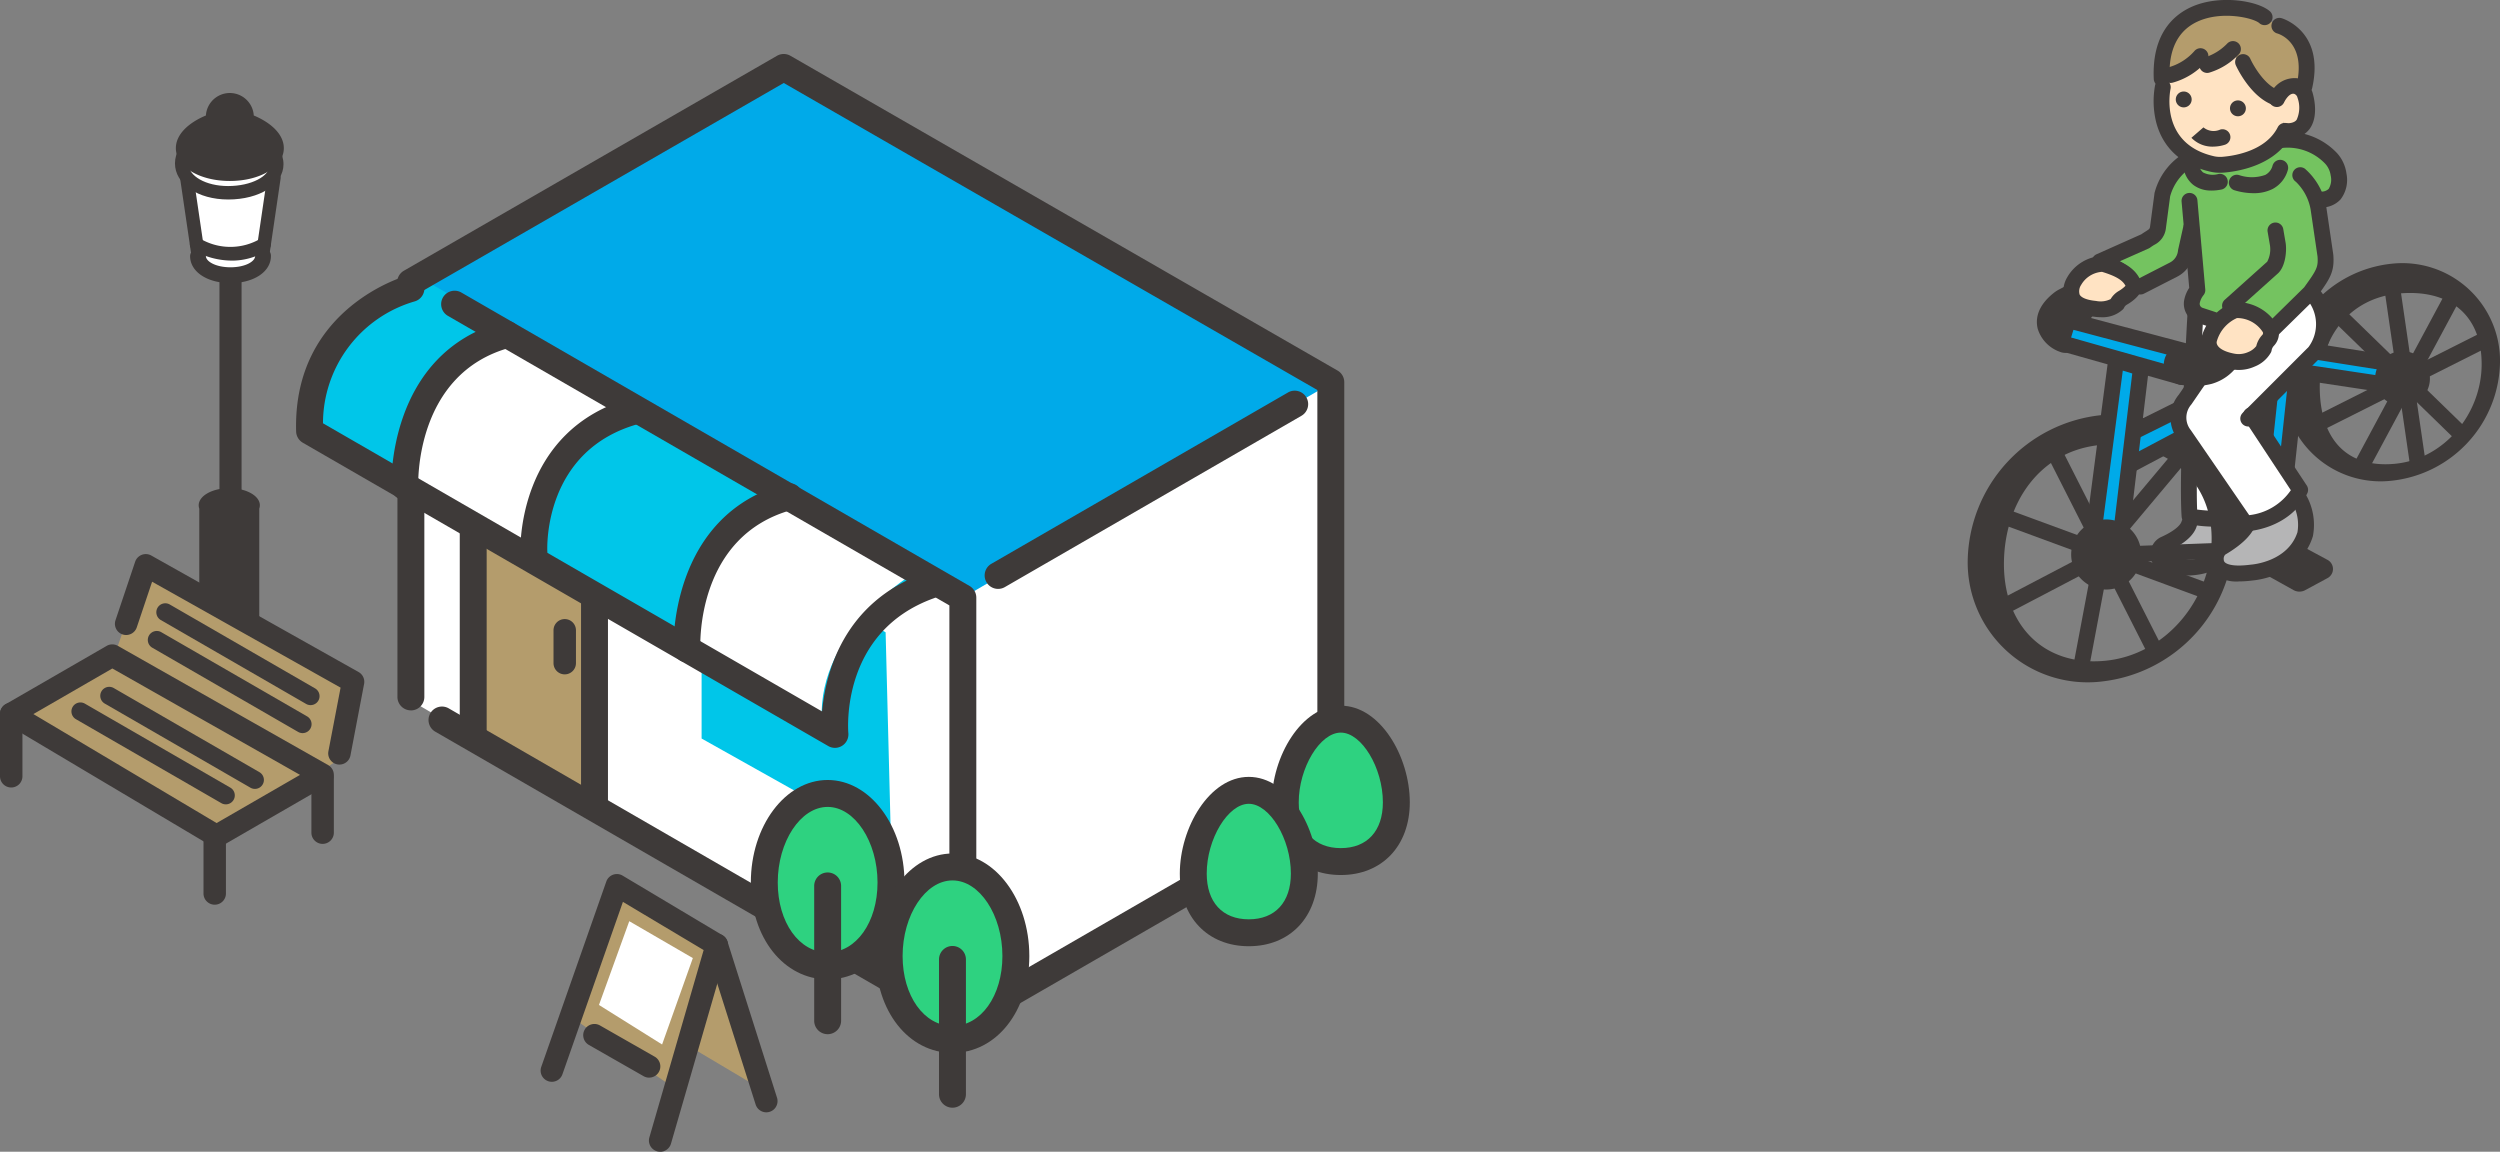 <svg xmlns="http://www.w3.org/2000/svg" xmlns:xlink="http://www.w3.org/1999/xlink" width="262.622" height="120.987" viewBox="0 0 262.622 120.987"><rect x="0" y="0" width="262.622" height="120.987" fill="#808080" stroke="none"/><defs><clipPath id="a"><rect width="148.098" height="115.315" fill="none"/></clipPath><clipPath id="b"><rect width="55.917" height="71.657" fill="none"/></clipPath></defs><g transform="translate(-851.777 -819.99)"><g transform="translate(851.777 825.662)"><g transform="translate(0 0)" clip-path="url(#a)"><path d="M56.605,70.682a1.162,1.162,0,0,1-1.161-1.161V41.147a1.161,1.161,0,1,1,2.323,0V69.52a1.162,1.162,0,0,1-1.161,1.161" transform="translate(-32.39 -23.36)" fill="#3e3a39"/><path d="M55.509,129.975V111.84a1.051,1.051,0,0,0,.062-.354c0-1-1.438-1.8-3.213-1.8s-3.212.807-3.212,1.8a1.061,1.061,0,0,0,.062.354v18.135a1.722,1.722,0,0,0-.81,1.346c0,1.227,1.773,2.222,3.96,2.222s3.96-1,3.96-2.222a1.721,1.721,0,0,0-.81-1.346" transform="translate(-28.274 -64.077)" fill="#3e3a39"/><path d="M45.9,22.849l1.884,12.4s2.923,3.917,6.776,0L55.9,23.16Z" transform="translate(-26.817 -13.348)" fill="#fff"/><path d="M49.795,25.473c-3.188,0-5.592-1.631-5.592-3.793,0-2.259,2.665-4.241,5.7-4.241,2.985,0,5.7,2.066,5.7,4.335,0,2.109-2.5,3.7-5.817,3.7m.113-6.62c-2.416,0-4.291,1.52-4.291,2.827,0,1.334,1.835,2.379,4.178,2.379,2.428,0,4.4-1.025,4.4-2.285,0-1.323-1.914-2.921-4.291-2.921" transform="translate(-25.823 -10.188)" fill="#3e3a39"/><path d="M52.273,52.722c-2.46,0-4.245-1.194-4.245-2.838a.83.83,0,0,1,1.659,0c0,.569,1.039,1.179,2.586,1.179s2.586-.61,2.586-1.179a.83.83,0,1,1,1.659,0c0,1.644-1.785,2.838-4.245,2.838" transform="translate(-28.058 -28.657)" fill="#3e3a39"/><path d="M52.613,12.213a2.519,2.519,0,0,0-5.028,0c-1.871.784-3.157,2.015-3.157,3.435,0,1.994,2.539,3.445,5.671,3.445s5.671-1.451,5.671-3.445c0-1.42-1.286-2.651-3.157-3.435" transform="translate(-25.955 -5.754)" fill="#3e3a39"/><path d="M47.4,39.085a.707.707,0,0,1-.7-.6l-1.138-7.745a.707.707,0,1,1,1.4-.205L48.1,38.275a.707.707,0,0,1-.6.8.675.675,0,0,1-.1.008" transform="translate(-26.615 -17.482)" fill="#3e3a39"/><path d="M65.42,38.84a.675.675,0,0,1-.1-.008.707.707,0,0,1-.6-.8l1.163-7.919a.707.707,0,1,1,1.4.206l-1.163,7.918a.707.707,0,0,1-.7.6" transform="translate(-37.805 -17.238)" fill="#3e3a39"/><path d="M52.365,48.806A8.254,8.254,0,0,1,48.309,47.7a.707.707,0,0,1,.75-1.2,6.233,6.233,0,0,0,6.338,0,.707.707,0,1,1,.756,1.2,6.982,6.982,0,0,1-3.788,1.109" transform="translate(-28.028 -27.102)" fill="#3e3a39"/><path d="M103.193,42.441,102.25,83.7l57.48,33.723,39.156-22.03.473-44.638-56.622-23.1Z" transform="translate(-59.735 -16.157)" fill="#fff"/><path d="M103.809,25.958,161.791,59.1l39.81-23.18L142.975,3.4Z" transform="translate(-60.645 -1.986)" fill="#00aae9"/><path d="M120.156,107.118l-.6,27.223,12.781,7.473v-31.79Z" transform="translate(-69.842 -62.579)" fill="#b49c6c"/><path d="M130.308,146.04a1.414,1.414,0,0,1-1.414-1.414V123.108l-9.914-5.935v20.1a1.414,1.414,0,0,1-2.827,0V114.68a1.414,1.414,0,0,1,2.14-1.213l12.742,7.627a1.414,1.414,0,0,1,.687,1.213v22.319a1.414,1.414,0,0,1-1.414,1.414" transform="translate(-67.856 -66.17)" fill="#3e3a39"/><path d="M177.255,119.266v22.319l19.9,11.16-.57-22.319Z" transform="translate(-103.552 -69.675)" fill="#00c6e9"/><path d="M89.651,56.368S77.376,61.8,78.157,72.541l55.19,31.867s-1.2-12.769,12.347-16.2Z" transform="translate(-45.638 -32.93)" fill="#00c6e9"/><path d="M102.253,87.253s-.454-12.059,9.664-15.585l13.755,6.982s-10.331,6.025-9.857,15.542Z" transform="translate(-59.734 -41.868)" fill="#fff"/><path d="M174.995,129.693s-.454-12.059,9.664-15.585l13.755,6.982s-10.331,6.025-9.857,15.542Z" transform="translate(-102.23 -66.662)" fill="#fff"/><path d="M163.324,100.937a1.414,1.414,0,0,1-.708-2.639l34.429-19.879V35.3L140.989,3.045,102.528,25.2a1.414,1.414,0,1,1-1.411-2.45L140.282.188a1.417,1.417,0,0,1,1.411,0l57.47,33.064a1.414,1.414,0,0,1,.709,1.225V79.236a1.414,1.414,0,0,1-.707,1.225L164.03,100.748a1.407,1.407,0,0,1-.706.19" transform="translate(-58.658 0)" fill="#3e3a39"/><path d="M101.823,132.3a1.414,1.414,0,0,1-1.414-1.414V109.85a1.414,1.414,0,1,1,2.827,0v21.041a1.414,1.414,0,0,1-1.414,1.414" transform="translate(-58.659 -63.348)" fill="#3e3a39"/><path d="M166.258,137.039a1.414,1.414,0,0,1-1.414-1.414V92.87L112.163,62.452A1.414,1.414,0,1,1,113.577,60l53.388,30.827a1.414,1.414,0,0,1,.707,1.225v43.571a1.414,1.414,0,0,1-1.414,1.414" transform="translate(-65.112 -34.943)" fill="#3e3a39"/><path d="M131.4,105.511a1.4,1.4,0,0,1-.7-.189L75.5,73.456A1.414,1.414,0,0,1,74.8,72.27C74.44,59.2,86.377,55.917,86.5,55.885a1.414,1.414,0,0,1,.721,2.735,13.354,13.354,0,0,0-9.6,12.793l52.427,30.271c.36-3.959,2.2-11.464,10.793-14.554a1.414,1.414,0,1,1,.958,2.661c-9.787,3.521-9.025,13.75-8.988,14.183a1.416,1.416,0,0,1-1.411,1.537" transform="translate(-43.692 -32.621)" fill="#3e3a39"/><path d="M100.28,86.286a1.414,1.414,0,0,1-1.411-1.346c-.007-.141-.528-14.115,11.788-17.427a1.414,1.414,0,0,1,.734,2.731c-10.143,2.728-9.7,14.444-9.7,14.562a1.413,1.413,0,0,1-1.345,1.479l-.069,0" transform="translate(-57.756 -39.412)" fill="#3e3a39"/><path d="M132.882,104.384a1.413,1.413,0,0,1-1.411-1.339c-.007-.129-.528-12.985,11.793-16.3A1.414,1.414,0,1,1,144,89.476c-10.088,2.713-9.724,12.99-9.7,13.426a1.416,1.416,0,0,1-1.343,1.48l-.071,0" transform="translate(-76.803 -50.648)" fill="#3e3a39"/><path d="M171.555,127.257a1.413,1.413,0,0,1-1.411-1.345c-.007-.141-.529-14.115,11.788-17.427a1.414,1.414,0,1,1,.734,2.731c-10.1,2.717-9.718,14.082-9.7,14.565a1.415,1.415,0,0,1-1.348,1.476l-.066,0" transform="translate(-99.395 -63.348)" fill="#3e3a39"/><path d="M160.893,197.259a1.407,1.407,0,0,1-.706-.19L109,167.516a1.414,1.414,0,1,1,1.414-2.449L161.6,194.62a1.414,1.414,0,0,1-.709,2.639" transform="translate(-63.267 -96.321)" fill="#3e3a39"/><path d="M250.182,105.882a1.414,1.414,0,0,1-.709-2.639l31.167-18a1.414,1.414,0,0,1,1.414,2.449l-31.167,18a1.407,1.407,0,0,1-.705.19" transform="translate(-145.329 -49.691)" fill="#3e3a39"/><path d="M206.4,196.176c0,5.168-2.98,8.76-6.657,8.76s-6.657-3.593-6.657-8.76,2.98-9.357,6.657-9.357,6.657,4.189,6.657,9.357" transform="translate(-112.804 -109.14)" fill="#2ed280"/><path d="M197.761,204.363c-4.6,0-8.07-4.374-8.07-10.174,0-5.939,3.62-10.771,8.07-10.771s8.07,4.832,8.07,10.771c0,5.8-3.469,10.174-8.07,10.174m0-18.117c-2.842,0-5.242,3.637-5.242,7.943,0,4.188,2.254,7.346,5.242,7.346S203,198.377,203,194.189c0-4.306-2.4-7.943-5.242-7.943" transform="translate(-110.817 -107.153)" fill="#3e3a39"/><path d="M207.114,223.825a1.414,1.414,0,0,1-1.414-1.414V208.288a1.414,1.414,0,1,1,2.827,0v14.123a1.414,1.414,0,0,1-1.414,1.414" transform="translate(-120.17 -120.856)" fill="#3e3a39"/><path d="M237.938,214.745c0,5.168-2.98,8.76-6.657,8.76s-6.657-3.593-6.657-8.76,2.98-9.357,6.657-9.357,6.657,4.189,6.657,9.357" transform="translate(-131.226 -119.988)" fill="#2ed280"/><path d="M229.3,222.933c-4.6,0-8.07-4.374-8.07-10.174,0-5.939,3.62-10.771,8.07-10.771s8.07,4.832,8.07,10.771c0,5.8-3.469,10.174-8.07,10.174m0-18.117c-2.842,0-5.242,3.637-5.242,7.943,0,4.188,2.254,7.346,5.242,7.346s5.242-3.158,5.242-7.346c0-4.306-2.4-7.943-5.242-7.943" transform="translate(-129.24 -118.001)" fill="#3e3a39"/><path d="M238.648,242.395a1.414,1.414,0,0,1-1.414-1.414V226.858a1.414,1.414,0,1,1,2.827,0v14.123a1.414,1.414,0,0,1-1.414,1.414" transform="translate(-138.592 -131.704)" fill="#3e3a39"/><path d="M336.382,176.785c0,4.132-2.612,6.221-5.835,6.221s-5.834-2.089-5.834-6.221,2.612-8.741,5.834-8.741,5.835,4.61,5.835,8.741" transform="translate(-189.697 -98.171)" fill="#2ed280"/><path d="M328.561,182.432c-4.336,0-7.248-3.068-7.248-7.634,0-4.793,3.1-10.155,7.248-10.155s7.248,5.361,7.248,10.155c0,4.566-2.913,7.634-7.248,7.634m0-14.961c-2.19,0-4.42,3.7-4.42,7.327,0,3.01,1.652,4.807,4.42,4.807s4.42-1.8,4.42-4.807c0-3.629-2.231-7.327-4.42-7.327" transform="translate(-187.711 -96.184)" fill="#3e3a39"/><path d="M313.141,194.776c0,4.131-2.612,6.22-5.835,6.22s-5.834-2.089-5.834-6.22,2.612-8.741,5.834-8.741,5.835,4.609,5.835,8.741" transform="translate(-176.12 -108.682)" fill="#2ed280"/><path d="M305.32,200.423c-4.336,0-7.248-3.068-7.248-7.635,0-4.793,3.1-10.155,7.248-10.155s7.248,5.361,7.248,10.155c0,4.567-2.913,7.635-7.248,7.635m0-14.961c-2.19,0-4.421,3.7-4.421,7.327,0,3.01,1.652,4.807,4.421,4.807s4.42-1.8,4.42-4.807c0-3.629-2.23-7.327-4.42-7.327" transform="translate(-174.134 -106.695)" fill="#3e3a39"/><path d="M17.634,129.18l-3.142,9.054L3.964,144.521l21.1,13.1,10.761-6.655,2.5-1.681,1.324-7.835Z" transform="translate(-2.316 -75.467)" fill="#b49c6c"/><path d="M22.744,170.465a1.179,1.179,0,0,1-.6-.166L.576,157.47a1.178,1.178,0,0,1,.013-2.033l10.62-6.131a1.18,1.18,0,0,1,1.17,0l22.093,12.525a1.178,1.178,0,0,1,.008,2.045l-11.147,6.437a1.178,1.178,0,0,1-.589.158M3.508,156.472l19.245,11.449,8.765-5.061L11.8,151.683Z" transform="translate(0 -87.132)" fill="#3e3a39"/><path d="M52.625,148.457a1.206,1.206,0,0,1-.223-.021,1.178,1.178,0,0,1-.936-1.379l1.279-6.683-19.8-11.126-1.61,4.795a1.178,1.178,0,1,1-2.234-.751l2.064-6.144a1.179,1.179,0,0,1,1.694-.652l21.776,12.239a1.178,1.178,0,0,1,.58,1.249L53.781,147.5a1.179,1.179,0,0,1-1.156.957" transform="translate(-16.967 -73.811)" fill="#3e3a39"/><path d="M1.178,172.8A1.178,1.178,0,0,1,0,171.617v-6.546a1.178,1.178,0,0,1,2.357,0v6.546A1.178,1.178,0,0,1,1.178,172.8" transform="translate(0 -95.746)" fill="#3e3a39"/><path d="M52.59,203.6a1.178,1.178,0,0,1-1.178-1.178v-5.707a1.178,1.178,0,0,1,2.357,0v5.707A1.178,1.178,0,0,1,52.59,203.6" transform="translate(-30.035 -114.234)" fill="#3e3a39"/><path d="M79.852,188.244a1.178,1.178,0,0,1-1.178-1.178v-5.7a1.178,1.178,0,0,1,2.357,0v5.7a1.178,1.178,0,0,1-1.178,1.178" transform="translate(-45.961 -105.267)" fill="#3e3a39"/><path d="M55.662,149.45a.94.94,0,0,1-.471-.126L39.9,140.495a.943.943,0,0,1,.943-1.632l15.29,8.828a.943.943,0,0,1-.472,1.759" transform="translate(-23.035 -81.049)" fill="#3e3a39"/><path d="M53.645,156.522a.94.94,0,0,1-.471-.126l-15.29-8.829a.943.943,0,1,1,.943-1.632l15.29,8.828a.943.943,0,0,1-.472,1.759" transform="translate(-21.857 -85.181)" fill="#3e3a39"/><path d="M41.6,170.616a.94.94,0,0,1-.471-.126l-15.289-8.828a.943.943,0,1,1,.943-1.633l15.29,8.828a.943.943,0,0,1-.472,1.759" transform="translate(-14.821 -93.415)" fill="#3e3a39"/><path d="M34.25,174.521a.94.94,0,0,1-.471-.126l-15.29-8.828a.943.943,0,0,1,.943-1.633l15.29,8.828a.943.943,0,0,1-.472,1.759" transform="translate(-10.527 -95.696)" fill="#3e3a39"/><path d="M141.018,148.572a1.178,1.178,0,0,1-1.178-1.178v-3.452a1.178,1.178,0,0,1,2.357,0v3.452a1.178,1.178,0,0,1-1.178,1.178" transform="translate(-81.694 -83.402)" fill="#3e3a39"/><path d="M160.821,216.851l-4.67,14.83,6.5-1.339,8.674,5.153-5.011-14.911Z" transform="translate(-91.223 -126.684)" fill="#b49c6c"/><path d="M148.143,210.575l-4.907,13.3,11.153,7.689,4.583-14.956Z" transform="translate(-83.679 -123.018)" fill="#b49c6c"/><path d="M149.135,236.343a1.191,1.191,0,0,1-.329-.047,1.179,1.179,0,0,1-.8-1.46l5.7-19.677-8.479-5.061-6.351,18.1a1.178,1.178,0,1,1-2.223-.78l6.828-19.457a1.178,1.178,0,0,1,1.716-.621l10.5,6.267a1.178,1.178,0,0,1,.528,1.339l-5.95,20.551a1.179,1.179,0,0,1-1.131.851" transform="translate(-79.79 -121.028)" fill="#3e3a39"/><path d="M154.269,250.7a1.172,1.172,0,0,1-.583-.156l-5.746-3.28a1.178,1.178,0,0,1,1.168-2.047l5.746,3.28a1.178,1.178,0,0,1-.585,2.2" transform="translate(-86.079 -143.166)" fill="#3e3a39"/><path d="M154.5,219.091l-3.183,8.8,6.632,4.152,3.23-9.076Z" transform="translate(-88.397 -127.993)" fill="#fff"/><path d="M184.634,241.008a1.179,1.179,0,0,1-1.123-.822l-5.205-16.411a1.178,1.178,0,0,1,2.246-.713l5.206,16.411a1.179,1.179,0,0,1-1.124,1.535" transform="translate(-104.133 -129.832)" fill="#3e3a39"/></g></g><g transform="translate(1058.482 819.99)"><g clip-path="url(#b)"><path d="M111.368,288.1c-.145.521-.722,1.325-2.652,2.192a1.147,1.147,0,0,0-.584,1.013c-.031.661.442,1.465,2.967,1.414,0,0,3.678.16,4.981-2.792a4.858,4.858,0,0,0,.173-1.833L114.03,286.1Z" transform="translate(-88.1 -233.104)" fill="#b5b5b6"/><path d="M107.212,298.66a4.157,4.157,0,0,1-3.054-.885,1.839,1.839,0,0,1-.524-1.4,1.949,1.949,0,0,1,1.075-1.733c1.835-.824,2.141-1.475,2.191-1.655a.834.834,0,0,1,1.606.447c-.281,1.009-1.329,1.927-3.114,2.729a.5.5,0,0,0-.093.292.182.182,0,0,0,.054.163c.094.1.52.41,2.063.378h.053c.124,0,3.094.086,4.163-2.253a4.125,4.125,0,0,0,.125-1.455.834.834,0,0,1,1.659-.168,5.624,5.624,0,0,1-.211,2.181c-.008.025-.018.049-.028.073-1.465,3.319-5.337,3.3-5.75,3.289l-.215,0" transform="translate(-84.434 -238.207)" fill="#3e3a39"/><path d="M239.434,176.546a.834.834,0,0,1-.824-.714l-2.776-19.073a.834.834,0,0,1,1.65-.24l2.776,19.073a.834.834,0,0,1-.7.945.846.846,0,0,1-.121.009" transform="translate(-192.142 -126.944)" fill="#3e3a39"/><path d="M218.749,182.95a.834.834,0,0,1-.734-1.228l9.8-18.248a.834.834,0,1,1,1.469.789l-9.8,18.248a.833.833,0,0,1-.735.439" transform="translate(-177.55 -132.834)" fill="#3e3a39"/><path d="M200.476,198.915a.829.829,0,0,1-.311-.06l-8.909-3.586a.834.834,0,0,1,.623-1.547l8.909,3.586a.834.834,0,0,1-.311,1.607" transform="translate(-155.402 -157.788)" fill="#3e3a39"/><path d="M191.567,199.714a.834.834,0,0,1-.375-1.578l17.826-8.968a.833.833,0,1,1,.749,1.489l-17.825,8.968a.829.829,0,0,1-.374.089" transform="translate(-155.402 -154.054)" fill="#3e3a39"/><path d="M219.6,188.381a.831.831,0,0,1-.581-.236l-12.736-12.383a.834.834,0,0,1,1.162-1.2l12.736,12.383a.834.834,0,0,1-.581,1.431" transform="translate(-167.866 -142.038)" fill="#3e3a39"/><path d="M54.464,271.338a.833.833,0,0,1-.744-.457L42.632,249.018a.834.834,0,1,1,1.487-.754l11.088,21.863a.834.834,0,0,1-.743,1.211" transform="translate(-34.661 -201.903)" fill="#3e3a39"/><path d="M34.443,296.525a.83.83,0,0,1-.288-.051l-22.324-8.219a.834.834,0,1,1,.576-1.565l22.324,8.219a.834.834,0,0,1-.288,1.616" transform="translate(-9.195 -233.542)" fill="#3e3a39"/><path d="M18.611,316.92a.834.834,0,0,1-.388-1.572l10.118-5.3a.834.834,0,1,1,.774,1.477L19,316.825a.83.83,0,0,1-.386.1" transform="translate(-14.484 -252.538)" fill="#3e3a39"/><path d="M60.654,326.894a.835.835,0,0,1-.82-.988l2.079-11.037a.834.834,0,0,1,1.638.309l-2.079,11.037a.834.834,0,0,1-.818.679" transform="translate(-48.739 -255.989)" fill="#3e3a39"/><path d="M74.877,265.132a.834.834,0,0,1-.638-1.37l7.805-9.3a.834.834,0,1,1,1.277,1.072l-7.8,9.3a.832.832,0,0,1-.639.3" transform="translate(-60.328 -207.082)" fill="#3e3a39"/><path d="M82.412,309.948a.834.834,0,0,1-.03-1.667l10.312-.38a.834.834,0,0,1,.062,1.666l-10.312.38h-.031" transform="translate(-66.467 -250.865)" fill="#3e3a39"/><path d="M126.107,175.09s-.937,16.368-.607,21.1a15.887,15.887,0,0,0,5.029.147l.174-3.461,2.568-18.635Z" transform="translate(-102.194 -141.963)" fill="#fff"/><path d="M190.191,172.15a10.262,10.262,0,0,1-11.4-10.375,12.741,12.741,0,0,1,11.4-12.421,10.262,10.262,0,0,1,11.4,10.375,12.741,12.741,0,0,1-11.4,12.421M191,152.48c-5.223.469-8.345,4.593-8.345,9.816s2.622,8.547,7.845,8.078,9.162-5.25,9.162-10.473-3.438-7.891-8.661-7.422" transform="translate(-145.673 -121.649)" fill="#3e3a39"/><path d="M13.994,263.182A12.6,12.6,0,0,1,0,250.444a15.642,15.642,0,0,1,13.994-15.249,12.6,12.6,0,0,1,13.994,12.737,15.641,15.641,0,0,1-13.994,15.249m0-24.861c-6.412.576-10.188,6.11-10.188,12.522S7.963,261.577,14.375,261s11.248-6.445,11.248-12.857-5.217-10.4-11.629-9.824" transform="translate(0 -191.581)" fill="#3e3a39"/><path d="M145.129,299.388,152,303.215a1.273,1.273,0,0,0,1.215.008l2.324-1.255a1.087,1.087,0,0,0,0-1.944l-7.049-3.806a1.273,1.273,0,0,0-1.229.016l-2.148,1.234a1.086,1.086,0,0,0,.014,1.921" transform="translate(-117.768 -241.224)" fill="#3e3a39"/><path d="M84.719,206.4l19.708-9.8-.441,2.942-19.277,10.2Z" transform="translate(-69.018 -160.182)" fill="#00aae9"/><path d="M81.043,206.915a.833.833,0,0,1-.834-.836l.01-3.35a.833.833,0,0,1,.463-.744l19.708-9.8a.834.834,0,0,1,1.2.87L101.144,196a.834.834,0,0,1-.434.613l-19.277,10.2a.836.836,0,0,1-.39.1m.842-3.666,0,1.446,17.677-9.357.141-.944Z" transform="translate(-65.351 -156.517)" fill="#3e3a39"/><path d="M72.562,204.369l-2.621,20.054a1.667,1.667,0,0,0,1.33,1.94,1.54,1.54,0,0,0,1.543-1.519l2.362-19.7Z" transform="translate(-56.974 -166.512)" fill="#00aae9"/><path d="M67.714,223.536q-.09,0-.181-.008a2.188,2.188,0,0,1-1.505-.817,2.755,2.755,0,0,1-.582-2.047l2.623-20.07a.834.834,0,0,1,1.062-.691l2.614.771a.833.833,0,0,1,.592.9l-2.361,19.7a2.379,2.379,0,0,1-2.262,2.267M69.6,201.778,67.1,220.865a1.087,1.087,0,0,0,.216.79.541.541,0,0,0,.359.212c.312.026.6-.318.641-.768,0-.006,0-.013,0-.02l2.278-19Z" transform="translate(-53.308 -162.846)" fill="#3e3a39"/><path d="M43.56,166.74a1.4,1.4,0,0,1-1.915,1.067A3.728,3.728,0,0,1,39.3,165.38c-.23-.933-.116-2.333,1.685-3.764a3.515,3.515,0,0,1,.562-.365l.958-.5a1.4,1.4,0,0,1,1.893.595l.691,1.324a1.4,1.4,0,0,1-.595,1.893,1.4,1.4,0,0,0-.735,1.012Z" transform="translate(-31.945 -130.844)" fill="#3e3a39"/><path d="M53.687,181.59,65.9,184.824l-.294,2.734-12.654-3.582Z" transform="translate(-43.139 -147.953)" fill="#00aae9"/><path d="M61.935,184.725a.827.827,0,0,1-.227-.031l-12.654-3.582a.833.833,0,0,1-.569-1.049l.74-2.387a.833.833,0,0,1,1.01-.559l12.208,3.234a.833.833,0,0,1,.615.895l-.295,2.734a.833.833,0,0,1-.829.744m-11.6-4.984,10.882,3.08.112-1.041L50.58,178.934Z" transform="translate(-39.473 -144.285)" fill="#3e3a39"/><path d="M187.675,197.925l10.9,1.725L198.3,201.9l-10.638-1.6Z" transform="translate(-152.902 -161.261)" fill="#00aae9"/><path d="M194.636,199.064a.84.84,0,0,1-.124-.009l-10.638-1.6a.834.834,0,0,1-.71-.828l.011-2.376a.833.833,0,0,1,.964-.819l10.9,1.725a.834.834,0,0,1,.7.924l-.273,2.245a.833.833,0,0,1-.827.733m-9.8-3.146,9.077,1.361.073-.6-9.147-1.448Z" transform="translate(-149.235 -157.596)" fill="#3e3a39"/><path d="M236.782,202.042a2.88,2.88,0,1,1-2.88-2.88,2.88,2.88,0,0,1,2.88,2.88" transform="translate(-188.228 -162.269)" fill="#3e3a39"/><path d="M66.036,298.267a3.68,3.68,0,1,1-3.68-3.68,3.68,3.68,0,0,1,3.68,3.68" transform="translate(-47.807 -240.018)" fill="#3e3a39"/><path d="M166.258,171.935,164,192.886l2.74-1.46,2.29-21.24Z" transform="translate(-133.62 -138.661)" fill="#00aae9"/><path d="M160.332,190.052a.834.834,0,0,1-.829-.923l2.259-20.951a.834.834,0,0,1,.384-.616l2.771-1.749a.834.834,0,0,1,1.274.794l-2.29,21.24a.834.834,0,0,1-.437.646l-2.74,1.46a.833.833,0,0,1-.392.1m3.045-21.295-2.047,18.985.961-.512,2.058-19.086Z" transform="translate(-129.953 -134.993)" fill="#3e3a39"/><path d="M73.582,85.739s3.57-.015,4.041,2.674l4.632-2.674,1.192-1.726.635,3.837s-1.319,1.874-.028,2.878l7.163,2.258,5.6-5.084.709-2.9-.915-5.728s2.113.641,2.339-2.38c0,0,.18-2.734-3.342-3.734l-7.322-1.787-5.1,3.064a7.411,7.411,0,0,0-2.926,5.2L79.754,82.6Z" transform="translate(-59.952 -58.154)" fill="#74c360"/><path d="M109.223,22.92S108.514,32.8,114.081,34a7.607,7.607,0,0,0,8.183-3.447l-.592-3.775-3.756-5.99Z" transform="translate(-88.967 -16.94)" fill="#ffe3c3"/><path d="M174.036,49.381s1.4-2.476,2.853-.905c0,0,2.259,3.957-1.589,4.379Z" transform="translate(-141.798 -39.07)" fill="#ffe3c3"/><path d="M117.823,8.523a2.37,2.37,0,0,1-2.592,1.445l-3.957.911h-.882s-.025-9.068,9.6-6.135l2.712,1.364s4.087,1.717,2.327,6.687c0,0-1.235-.95-2.527.827l-1.553-.434s-2.669-2.463-3.132-4.665" transform="translate(-89.943 -3.39)" fill="#b49c6c"/><path d="M150.381,57.555a.834.834,0,1,1-1.023-.588.834.834,0,0,1,1.023.588" transform="translate(-121.189 -46.391)" fill="#3e3a39"/><path d="M119.639,52.514a.834.834,0,1,1-1.023-.588.834.834,0,0,1,1.023.588" transform="translate(-96.141 -42.284)" fill="#3e3a39"/><path d="M132.128,26.59a.834.834,0,0,1-.271-1.622,5.612,5.612,0,0,0,2.351-1.435.834.834,0,0,1,1.294,1.051,7.108,7.108,0,0,1-3.1,1.96.832.832,0,0,1-.271.046" transform="translate(-106.973 -18.929)" fill="#3e3a39"/><path d="M156.007,36a.83.83,0,0,1-.246-.037c-2.506-.773-4.02-4.109-4.083-4.25a.834.834,0,0,1,1.522-.68c.348.774,1.575,2.882,3.053,3.338a.834.834,0,0,1-.245,1.63" transform="translate(-123.522 -24.879)" fill="#3e3a39"/><path d="M172.744,50.577h-.034a.834.834,0,0,1,.006-1.667h.029c.74,0,.954-.277,1.025-.369a3.062,3.062,0,0,0,.091-2.309.555.555,0,0,0-.365-.418c-.549-.111-1.031.864-1.035.874a.834.834,0,1,1-1.522-.681,2.788,2.788,0,0,1,2.879-1.829A2.207,2.207,0,0,1,175.47,45.8c.2.729.551,2.554-.382,3.761a2.792,2.792,0,0,1-2.345,1.017" transform="translate(-139.214 -35.96)" fill="#3e3a39"/><path d="M112.385,54.634a4.215,4.215,0,0,1-.916-.094c-3.885-.858-5.285-3.312-5.774-5.219a9.184,9.184,0,0,1-.113-3.886.834.834,0,0,1,1.628.358c-.051.238-1.189,5.836,4.619,7.119a3.114,3.114,0,0,0,.955.035c1.292-.12,4.431-.659,5.67-3.069a.834.834,0,1,1,1.482.763c-1.617,3.144-5.433,3.821-7,3.966q-.288.027-.552.027" transform="translate(-85.897 -36.486)" fill="#3e3a39"/><path d="M106.287,9.094a.834.834,0,0,1-.832-.8c-.206-4.641,2-6.658,3.885-7.533,2.984-1.384,7.119-.679,8.345.453a.834.834,0,0,1-1.132,1.224c-.59-.546-3.951-1.354-6.511-.166-2.071.961-3.053,2.962-2.921,5.947a.833.833,0,0,1-.8.87h-.038" transform="translate(-85.91 0)" fill="#3e3a39"/><path d="M175.823,18.166a.834.834,0,0,1-.814-1.015c.99-4.444-1.9-5.305-2.026-5.34a.834.834,0,1,1,.448-1.606c.045.013,4.535,1.34,3.205,7.308a.834.834,0,0,1-.813.652" transform="translate(-140.443 -8.29)" fill="#3e3a39"/><path d="M111.352,30.92a.834.834,0,0,1-.214-1.639,5.63,5.63,0,0,0,2.721-1.707.834.834,0,0,1,1.314,1.026,7.241,7.241,0,0,1-3.6,2.292.841.841,0,0,1-.215.028" transform="translate(-90.047 -22.208)" fill="#3e3a39"/><path d="M129.14,74.221a3.057,3.057,0,0,1-2.283-.929L128.12,72.2l-.013-.014a1.686,1.686,0,0,0,1.779.242.834.834,0,0,1,.5,1.591,4.157,4.157,0,0,1-1.243.2" transform="translate(-103.358 -58.817)" fill="#3e3a39"/><path d="M74.6,100.457a.833.833,0,0,1-.719-.41,5.275,5.275,0,0,0-2.859-1.84.834.834,0,0,1-.13-1.569l4.711-2.1c.165-.118.313-.211.445-.295.419-.265.435-.275.475-.577l.456-3.427a.826.826,0,0,1,.038-.162,6.86,6.86,0,0,1,3.318-4.188A.834.834,0,0,1,81,87.424a5.267,5.267,0,0,0-2.375,3.124l-.445,3.343a2.214,2.214,0,0,1-1.237,1.766c-.135.085-.275.174-.422.282a.836.836,0,0,1-.157.091l-3.03,1.348A5.29,5.29,0,0,1,75.317,99.2a.834.834,0,0,1-.717,1.258" transform="translate(-57.358 -69.928)" fill="#3e3a39"/><path d="M61.994,149.624a3.633,3.633,0,0,0-3.03,1.833s-1.517,2.523,2.188,2.89a2.976,2.976,0,0,0,2.326-.5,1.544,1.544,0,0,1,.6-.646c.393-.223,1.305-.887,1.164-1.317-.4-1.209-1.615-1.774-3.252-2.257" transform="translate(-47.791 -121.908)" fill="#ffe3c3"/><path d="M58.128,151.565a4.871,4.871,0,0,1-.763-.059c-1.53-.157-2.533-.688-2.979-1.578a2.821,2.821,0,0,1,.177-2.546,4.466,4.466,0,0,1,3.757-2.259.832.832,0,0,1,.236.034c1.661.49,3.272,1.167,3.808,2.8.367,1.115-1.089,2.044-1.544,2.3a.727.727,0,0,0-.26.273.591.591,0,0,1-.153.224,3.13,3.13,0,0,1-2.279.812m.09-4.768a2.749,2.749,0,0,0-2.193,1.385L56,148.22a1.209,1.209,0,0,0-.126.965c.172.334.784.577,1.682.665l.066.009a2.353,2.353,0,0,0,1.509-.2,2.372,2.372,0,0,1,.861-.854,3.339,3.339,0,0,0,.7-.539c-.3-.6-1.032-1.033-2.476-1.471" transform="translate(-44.116 -118.241)" fill="#3e3a39"/><path d="M94.3,132.294a.834.834,0,0,1-.381-1.575l3.474-1.783a1.569,1.569,0,0,0,.85-1.256.851.851,0,0,1,.016-.1l.561-2.521a.834.834,0,0,1,1.627.362l-.55,2.474a3.227,3.227,0,0,1-1.743,2.529L94.679,132.2a.83.83,0,0,1-.38.092" transform="translate(-76.152 -101.357)" fill="#3e3a39"/><path d="M124.591,123.643a.828.828,0,0,1-.26-.042L123,123.165a2.123,2.123,0,0,1-1.428-2.362,3.54,3.54,0,0,1,.536-1.324l-.8-9.042a.834.834,0,1,1,1.661-.147l.825,9.356a.833.833,0,0,1-.207.627,1.921,1.921,0,0,0-.374.814.446.446,0,0,0,.305.494l1.329.436a.834.834,0,0,1-.26,1.626" transform="translate(-98.838 -89.241)" fill="#3e3a39"/><path d="M177.761,82.7a.834.834,0,0,1,0-1.667,1.131,1.131,0,0,0,.877-.281,1.887,1.887,0,0,0,.213-1.409,2.311,2.311,0,0,0-.563-1.224,5.453,5.453,0,0,0-4.617-1.66.834.834,0,0,1-.254-1.648,7.15,7.15,0,0,1,6.124,2.207,3.971,3.971,0,0,1,.964,2.106,3.368,3.368,0,0,1-.613,2.726,2.693,2.693,0,0,1-2.13.849" transform="translate(-140.72 -60.907)" fill="#3e3a39"/><path d="M150.59,94.147a6.987,6.987,0,0,1-2.042-.32.834.834,0,0,1,.523-1.583,4.192,4.192,0,0,0,2.755-.019,1.539,1.539,0,0,0,.767-.986.834.834,0,1,1,1.6.477,3.208,3.208,0,0,1-1.6,1.99,4.329,4.329,0,0,1-2,.441" transform="translate(-120.565 -73.852)" fill="#3e3a39"/><path d="M125.229,92.8a3.039,3.039,0,0,1-1.928-.6,2.826,2.826,0,0,1-1.036-1.994.834.834,0,0,1,1.665-.083,1.18,1.18,0,0,0,.41.774,2.162,2.162,0,0,0,1.629.16.834.834,0,0,1,.329,1.634,5.421,5.421,0,0,1-1.068.114" transform="translate(-99.616 -72.785)" fill="#3e3a39"/><path d="M124.711,197.359a13.873,13.873,0,0,1-3.08-.288.833.833,0,0,1-.631-.751c-.33-4.73.568-20.534.607-21.2a.834.834,0,0,1,1.664.1c-.009.156-.855,15.026-.643,20.346a16.686,16.686,0,0,0,3.436.086l.138-2.737a.834.834,0,1,1,1.665.084l-.174,3.461a.834.834,0,0,1-.744.787,21.171,21.171,0,0,1-2.238.122" transform="translate(-98.527 -142.037)" fill="#3e3a39"/><path d="M145.662,279.745s.99,1.479-2.8,3.715a1.39,1.39,0,0,0-.567,1.3c.051.8.729,1.7,3.761,1.3,0,0,4.449-.3,5.621-4.03a5.493,5.493,0,0,0-.664-3.763l-3.276-1.2Z" transform="translate(-115.933 -225.746)" fill="#b5b5b6"/><path d="M139.455,287.7a3.845,3.845,0,0,1-2.5-.687,2.056,2.056,0,0,1-.756-1.5,2.186,2.186,0,0,1,.975-2.068c2.3-1.355,2.58-2.334,2.5-2.587a.834.834,0,0,1,1.418-.874,1.911,1.911,0,0,1,.2,1.471c-.261,1.148-1.361,2.3-3.268,3.426a.63.63,0,0,0-.159.527.393.393,0,0,0,.151.313c.18.147.8.464,2.669.217l.053-.005c.156-.011,3.863-.317,4.868-3.4a4.656,4.656,0,0,0-.553-3.1.834.834,0,0,1,1.4-.912,6.328,6.328,0,0,1,.782,4.394c-.006.026-.012.051-.02.075-1.289,4.1-5.876,4.572-6.33,4.609a11.1,11.1,0,0,1-1.426.1m.253-6.785h0m0,0h0" transform="translate(-110.967 -226.62)" fill="#3e3a39"/><path d="M122.147,172.9l-1.964,2.862a2.916,2.916,0,0,0-.063,3.711l6.389,9.3s4.031-.121,5.763-3.53l-5.156-7.816-.183-.528,6.647-5.912a1.861,1.861,0,0,0,.267-.288c2.212-3.023-.331-6.5-.331-6.5l-3.78,3.837-2.594-1.766Z" transform="translate(-97.352 -133.788)" fill="#fff"/><path d="M122.852,224.206a.833.833,0,0,1-.687-.362l-6.373-9.277a3.756,3.756,0,0,1,.07-4.711l1.941-2.828a.834.834,0,1,1,1.375.943l-1.964,2.862a.8.8,0,0,1-.053.069,2.085,2.085,0,0,0-.044,2.65c.012.015.024.031.035.048l6.112,8.9a6.133,6.133,0,0,0,4.376-2.62l-4.875-7.392a.834.834,0,1,1,1.392-.918l5.156,7.817a.833.833,0,0,1,.047.836c-1.933,3.805-6.3,3.98-6.481,3.985h-.025" transform="translate(-93.694 -168.384)" fill="#3e3a39"/><path d="M155.4,177.641a.833.833,0,0,1-.589-1.423l6.765-6.767.035-.033a1.062,1.062,0,0,0,.149-.159,4.046,4.046,0,0,0-.1-4.864.834.834,0,0,1,1.294-1.051,5.681,5.681,0,0,1,.146,6.9,2.655,2.655,0,0,1-.365.4l-6.75,6.751a.83.83,0,0,1-.589.244" transform="translate(-125.931 -132.838)" fill="#3e3a39"/><path d="M114.449,193.094a11.676,11.676,0,0,1-1.333-.082,2.153,2.153,0,0,1-1.831-2.731v0a2.16,2.16,0,0,1,2.34-1.539,4.42,4.42,0,0,0,1.465,0,.782.782,0,0,0,.386-.294l.244-.327a2.15,2.15,0,1,1,3.448,2.569l-.244.327a5.08,5.08,0,0,1-2.664,1.863,6.741,6.741,0,0,1-1.811.22" transform="translate(-90.602 -152.564)" fill="#3e3a39"/><path d="M149.322,112.971c-.023,0-.047,0-.07,0a.834.834,0,0,1-.605-.343,8.287,8.287,0,0,0-3.8-2.406.834.834,0,0,1-.324-1.421l4.436-3.978.027-.023a2.79,2.79,0,0,0,.29-1.717l-.25-1.455a.834.834,0,0,1,1.643-.282l.25,1.455c.134.78.018,2.532-.858,3.273l-3.41,3.058a9.514,9.514,0,0,1,2.721,1.793l3.494-3.432c1.315-1.819,1.49-2.12,1.406-3.241l-.726-4.94a5.332,5.332,0,0,0-1.551-2.912.834.834,0,1,1,.958-1.365,6.853,6.853,0,0,1,2.243,4.034l.73,4.969c0,.019,0,.038.006.057.14,1.81-.376,2.524-1.757,4.432a.805.805,0,0,1-.091.106l-4.176,4.1a.834.834,0,0,1-.584.239" transform="translate(-117.524 -77.306)" fill="#3e3a39"/><path d="M139.526,175.845a4.653,4.653,0,0,0-2.79,3.127s-.475,1.7,2.483,2.265a3.274,3.274,0,0,0,1.973-.22,2.644,2.644,0,0,0,1.3-1.09,1.742,1.742,0,0,1,.444-.893,1.081,1.081,0,0,0,.141-1.351,4.089,4.089,0,0,0-3.549-1.838" transform="translate(-111.385 -143.271)" fill="#ffe3c3"/><path d="M136.21,178.466a4.287,4.287,0,0,1-.808-.078,4.039,4.039,0,0,1-2.837-1.608,2.235,2.235,0,0,1-.292-1.7,5.472,5.472,0,0,1,3.328-3.693.841.841,0,0,1,.262-.043h.018a4.944,4.944,0,0,1,4.224,2.2,1.925,1.925,0,0,1-.23,2.4.927.927,0,0,0-.22.435.748.748,0,0,1-.083.26,3.373,3.373,0,0,1-1.7,1.47,4.024,4.024,0,0,1-1.666.357m-2.325-2.96c-.057.324.265.945,1.831,1.246a2.435,2.435,0,0,0,1.471-.161,2.038,2.038,0,0,0,.853-.63,2.6,2.6,0,0,1,.631-1.17.254.254,0,0,0,.052-.307,3.219,3.219,0,0,0-2.706-1.469,3.8,3.8,0,0,0-2.134,2.493m0,0,0,.009c0,.009,0,.01,0-.009" transform="translate(-107.724 -139.604)" fill="#3e3a39"/></g></g></g></svg>